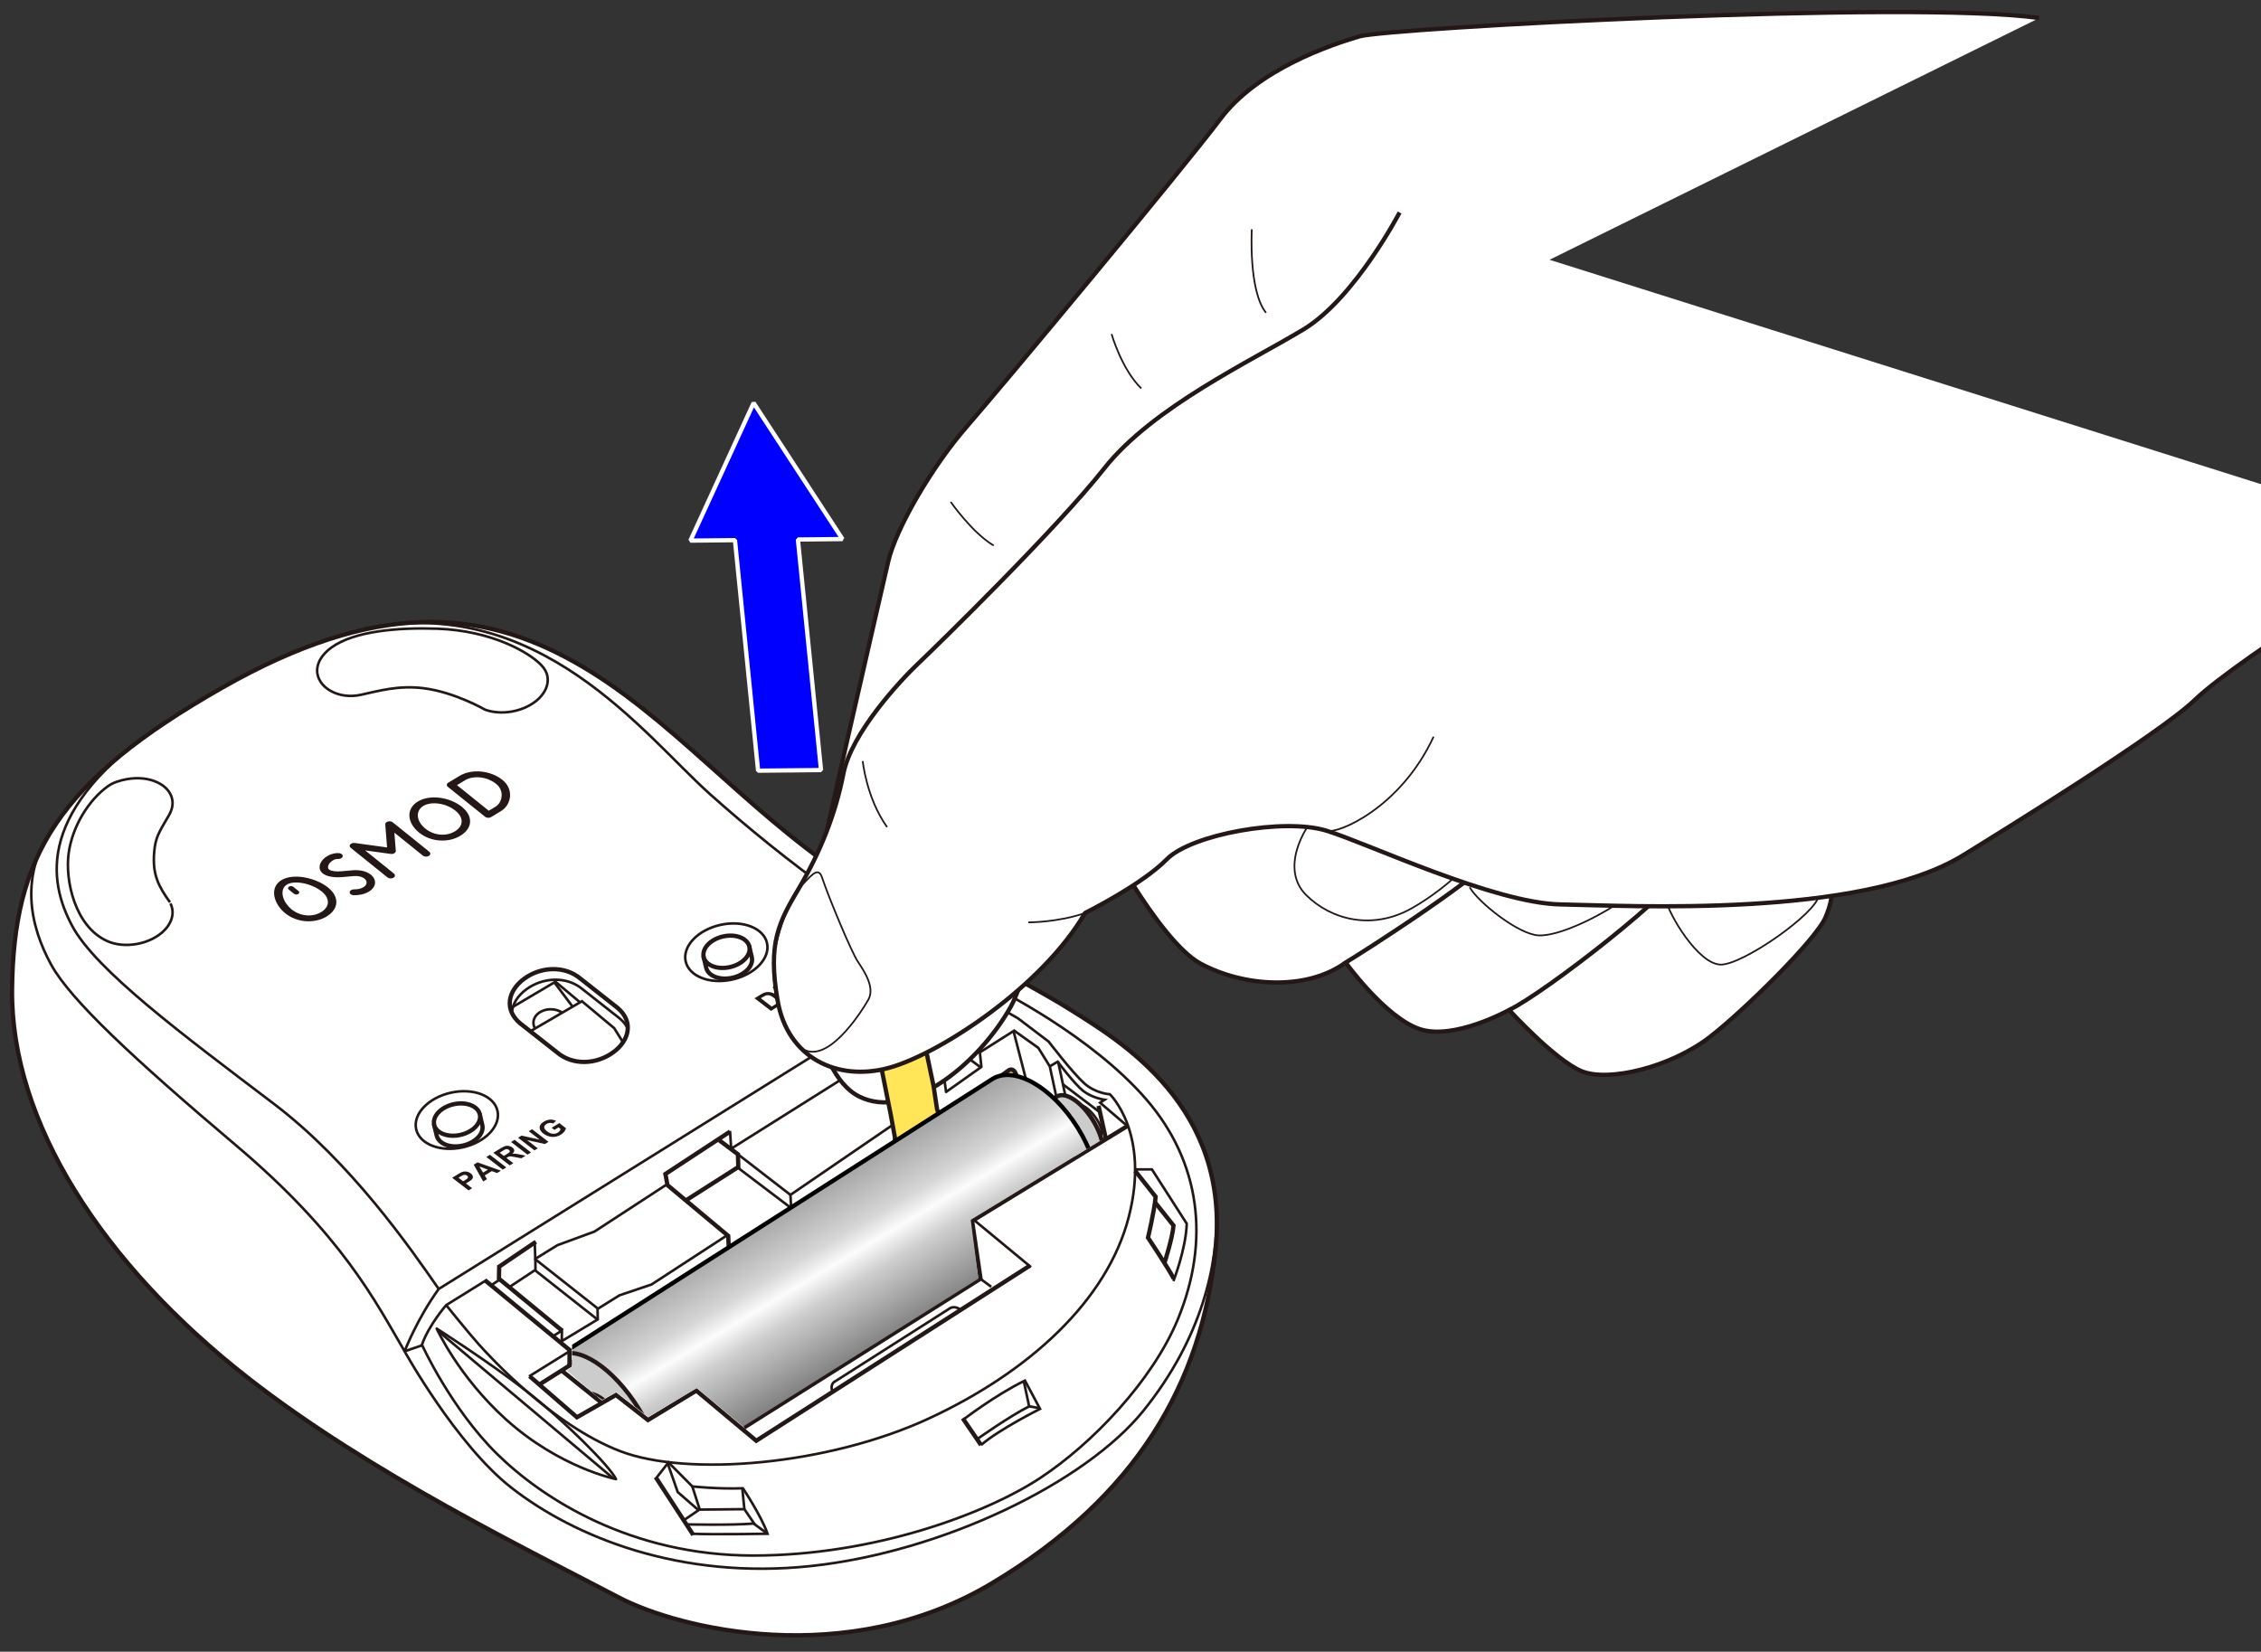<?xml version="1.0" encoding="UTF-8"?>
<svg id="_レイヤー_1" data-name="レイヤー_1" xmlns="http://www.w3.org/2000/svg" version="1.1" xmlns:xlink="http://www.w3.org/1999/xlink" viewBox="0 0 375 274">
  <rect x="0" y="0" width="375" height="274" fill="#333333" stroke="none"/>
  <!-- Generator: Adobe Illustrator 29.5.1, SVG Export Plug-In . SVG Version: 2.1.0 Build 141)  -->
  <defs>
    <clipPath id="clippath">
      <polygon points="184.612 187.956 160.996 202.362 162.272 212.118 123.247 236.646 115.588 230.263 107.488 235.054 102.216 230.91 99.775 232.273 94.027 227.355 94.876 226.804 94.908 217.367 167.572 170.892 184.612 187.956" fill="none"/>
    </clipPath>
    <linearGradient id="_名称未設定グラデーション_3" data-name="名称未設定グラデーション 3" x1="131.604" y1="198.648" x2="147.626" y2="225.543" gradientUnits="userSpaceOnUse">
      <stop offset="0" stop-color="#a1a1a1"/>
      <stop offset=".3" stop-color="#d6d6d6"/>
      <stop offset=".417" stop-color="#fcfcfc"/>
      <stop offset=".552" stop-color="#cfcfcf"/>
      <stop offset="1" stop-color="#6b6b6b"/>
    </linearGradient>
  </defs>
  <line x1="-265.148" y1="351.128" x2="-262.236" y2="350.131" fill="none" stroke="#231815" stroke-miterlimit="10" stroke-width=".425"/>
  <line x1="-265.148" y1="351.128" x2="-262.236" y2="350.131" fill="none" stroke="#231815" stroke-miterlimit="10" stroke-width=".425"/>
  <g>
    <path d="M139.742,145.066c-16.856-11.396-28.856-26.491-44.467-35.242-15.611-8.751-32.826-10.317-58.422,4.257-27.305,15.548-34.614,28.047-34.851,50.044-.237,21.997,15.036,45.613,39.108,64.434,20.259,15.839,46.939,28.775,61.496,36.425,9.953,5.231,37.778,12.091,61.904-2.337,24.126-14.428,34.766-33.264,37.082-55.199,2.521-23.873-15.729-34.708-24.007-39.912-8.278-5.204-21.051-11.117-37.844-22.47Z" fill="#fff" stroke="#231815" stroke-miterlimit="10" stroke-width=".709"/>
    <polyline points="80.406 212.355 94.458 223.944 94.458 226.523 89.453 229.68" fill="none" stroke="#231815" stroke-miterlimit="10" stroke-width=".709"/>
    <polyline points="87.836 228.294 95.69 235.109 102.158 231.413 107.471 235.571 115.493 230.69 125.426 239.006 170.854 209.927" fill="none" stroke="#231815" stroke-miterlimit="10" stroke-width=".709"/>
    <polyline points="123.416 236.808 162.627 212.118 161.228 202.544 186.96 186.811" fill="none" stroke="#231815" stroke-miterlimit="10" stroke-width=".709"/>
    <line x1="108.742" y1="245.042" x2="114.979" y2="254.628" fill="none" stroke="#231815" stroke-miterlimit="10" stroke-width=".709"/>
    <line x1="159.675" y1="235.275" x2="162.711" y2="239.72" fill="none" stroke="#231815" stroke-miterlimit="10" stroke-width=".709"/>
    <path d="M194.674,212.124c-.809-1.617-4.274-6.815-4.274-6.815,0,0,1.04-4.312,1.27-6.776l-3.408-4.313" fill="none" stroke="#231815" stroke-miterlimit="10" stroke-width=".709"/>
    <polyline points="120.895 207.483 120.778 205.018 110.705 196.601 110.359 194.753 121.079 187.721" fill="none" stroke="#231815" stroke-miterlimit="10" stroke-width=".709"/>
    <polyline points="88.876 206.003 82.793 210.122 82.754 212.124 93.203 220.725" fill="none" stroke="#231815" stroke-miterlimit="10" stroke-width=".709"/>
    <polyline points="152.775 167.567 147.69 170.806 147.932 172.318 156.56 178.873" fill="none" stroke="#231815" stroke-miterlimit="10" stroke-width=".709"/>
    <path d="M166.937,161.463c-3.561-1.004-8.132-1.251-8.132-1.251l-86.042,53.616c-3.581,4.938-5.659,10.337-5.659,10.337,0,0,8.589,15.502,17.708,22.627,10.474,8.183,28.014,15.327,49.735,12.992,21.721-2.334,45.472-13.804,55.114-25.781,9.643-11.977,12.436-24.249,12.105-33.592" fill="none" stroke="#231815" stroke-miterlimit="10" stroke-width=".425"/>
    <line x1="82.736" y1="212.372" x2="81.451" y2="213.218" fill="none" stroke="#231815" stroke-miterlimit="10" stroke-width=".425"/>
    <polyline points="110.705 196.408 98.597 204.304 92.459 206.558 88.801 208.822 88.801 210.654 84.446 213.533" fill="none" stroke="#231815" stroke-miterlimit="10" stroke-width=".425"/>
    <polyline points="88.684 206.036 88.783 208.9 99.071 217.013" fill="none" stroke="#231815" stroke-miterlimit="10" stroke-width=".425"/>
    <line x1="88.825" y1="210.796" x2="99.113" y2="218.909" fill="none" stroke="#231815" stroke-miterlimit="10" stroke-width=".425"/>
    <polyline points="121.074 187.611 121.272 190.554 139.939 178.816 144.201 174.658 147.685 172.321" fill="none" stroke="#231815" stroke-linejoin="round" stroke-width=".425"/>
    <path d="M80.637,212.385l-6.632,4.119s-2.906,3.329-4.022,6.577c0,0,4.812,10.571,12.425,18.082,7.613,7.511,22.299,16.886,42.497,16.886s38.672-7.004,47.502-12.789c8.831-5.785,18.782-16.32,22.939-26.39,5.411-13.108,3.721-26.101-5.177-36.439-9.278-10.78-25.16-18.554-25.16-18.554l-5.741-.517-6.654,4.049.547,2.693-4.44,2.903" fill="none" stroke="#231815" stroke-linejoin="round" stroke-width=".425"/>
    <line x1="167.027" y1="161.329" x2="164.896" y2="163.875" fill="none" stroke="#231815" stroke-miterlimit="10" stroke-width=".425"/>
    <path d="M159.323,163.478l9.532,5.463,5.075,3.857s3.959,5.176,5.887,6.902,4.263,1.827,4.263,1.827c0,0,6.699,6.394,3.146,20.3-3.552,13.906-16.545,25.781-33.19,33.495s-39.991,9.744-51.258,5.38c-11.266-4.364-21.619-15.733-23.345-17.661-1.726-1.928-5.428-6.528-5.428-6.528" fill="none" stroke="#231815" stroke-miterlimit="10" stroke-width=".425"/>
    <line x1="94.437" y1="224.172" x2="87.738" y2="228.334" fill="none" stroke="#231815" stroke-miterlimit="10" stroke-width=".425"/>
    <path d="M72.429,220.402s8.624,5.482,14.889,10.374c6.265,4.892,13.836,12.463,14.851,14.595,0,0-9.328-1.869-18.221-9.877-7.9-7.114-11.518-15.092-11.518-15.092Z" fill="none" stroke="#231815" stroke-linejoin="round" stroke-width=".425"/>
    <line x1="101.679" y1="245.214" x2="72.555" y2="220.714" fill="none" stroke="#231815" stroke-linejoin="round" stroke-width=".425"/>
    <path d="M159.677,235.571s5.39-4.158,10.318-6.545l2.503,4.697s-6.853,3.427-9.787,5.997" fill="none" stroke="#231815" stroke-miterlimit="10" stroke-width=".425"/>
    <path d="M161.949,238.819s5.505-3.902,8.739-5.519l-.854-4.015" fill="none" stroke="#231815" stroke-miterlimit="10" stroke-width=".425"/>
    <path d="M108.843,245.198l2.029-2.601,3.952,3.985s4.235.462,8.393.308c0,0,3.08,4.62,4.081,7.546,0,0-9.288.154-12.445,0" fill="none" stroke="#231815" stroke-miterlimit="10" stroke-width=".425"/>
    <path d="M113.841,252.879s7.452.17,11.148-.138l2.31,1.694" fill="none" stroke="#231815" stroke-miterlimit="10" stroke-width=".425"/>
    <polyline points="125.176 252.879 123.459 250.356 115.991 250.429 113.4 252.201" fill="none" stroke="#231815" stroke-miterlimit="10" stroke-width=".425"/>
    <polyline points="115.749 250.432 112.405 247.524 110.758 242.811" fill="none" stroke="#231815" stroke-miterlimit="10" stroke-width=".425"/>
    <line x1="114.825" y1="246.582" x2="116.057" y2="250.429" fill="none" stroke="#231815" stroke-miterlimit="10" stroke-width=".425"/>
    <path d="M194.611,212.525s2.065-5.214,2.219-9.526l-5.775-9.009h-2.791" fill="none" stroke="#231815" stroke-miterlimit="10" stroke-width=".425"/>
    <path d="M193.131,209.518s1.351-4.208,1.505-6.21l-3.074-3.86" fill="none" stroke="#231815" stroke-miterlimit="10" stroke-width=".709"/>
    <line x1="161.288" y1="202.174" x2="170.991" y2="210.202" fill="none" stroke="#231815" stroke-miterlimit="10" stroke-width=".425"/>
    <line x1="162.516" y1="212.076" x2="164.401" y2="213.47" fill="none" stroke="#231815" stroke-miterlimit="10" stroke-width=".425"/>
    <path d="M159.399,217.314c-1.061-.804-1.814-.305-1.814-.305l-19.296,12.283s-.642.504-.229,1.535" fill="none" stroke="#231815" stroke-miterlimit="10" stroke-width=".425"/>
    <path d="M168.139,170.927l4.076,2.908,1.9,3.062,1.88,8.782c.313,1.67,2.852,3.641,4.662,4.848" fill="none" stroke="#231815" stroke-miterlimit="10" stroke-width=".425"/>
    <path d="M175.491,176.121l1.88,8.782c.313,1.67,2.852,3.641,4.662,4.848" fill="none" stroke="#231815" stroke-miterlimit="10" stroke-width=".425"/>
    <path d="M187.155,186.95l-4.696-4.02.741-.489s-2.079-.308-3.542-1.463-4.235-4.851-4.235-4.851l-1.309.77" fill="none" stroke="#231815" stroke-miterlimit="10" stroke-width=".425"/>
    <line x1="182.2" y1="183.442" x2="183.405" y2="188.864" fill="none" stroke="#231815" stroke-miterlimit="10" stroke-width=".709"/>
    <polyline points="168.358 170.877 162.515 174.572 162.767 176.988 156.912 181.143 156.586 178.736 152.998 181.367 149.317 185.749 131.097 198.217 131.227 200.607 120.924 207.422" fill="none" stroke="#231815" stroke-linejoin="round" stroke-width=".425"/>
    <polyline points="120.498 204.984 108.055 213.085 102.749 214.877 99.107 217.141 99.141 218.872 93.171 222.482 93.203 220.725 91.665 221.698" fill="none" stroke="#231815" stroke-miterlimit="10" stroke-width=".425"/>
    <line x1="162.484" y1="174.603" x2="152.793" y2="167.451" fill="none" stroke="#231815" stroke-miterlimit="10" stroke-width=".425"/>
    <line x1="153.146" y1="170.032" x2="162.546" y2="176.989" fill="none" stroke="#231815" stroke-miterlimit="10" stroke-width=".425"/>
    <path d="M168.111,171.096l2.598,10.073c.751,2.839,2.586,8.412,7.283,10.97" fill="none" stroke="#231815" stroke-miterlimit="10" stroke-width=".425"/>
    <line x1="122.392" y1="191.485" x2="131.097" y2="198.217" fill="none" stroke="#231815" stroke-miterlimit="10" stroke-width=".425"/>
    <line x1="131.233" y1="200.422" x2="122.522" y2="193.817" fill="none" stroke="#231815" stroke-miterlimit="10" stroke-width=".425"/>
    <line x1="176.295" y1="179.878" x2="182.443" y2="184.536" fill="none" stroke="#231815" stroke-miterlimit="10" stroke-width=".425"/>
    <g>
      <ellipse cx="180.608" cy="185.947" rx="1.221" ry="3.171" transform="translate(-75.187 143.943) rotate(-36.509)" fill="none" stroke="#231815" stroke-miterlimit="10" stroke-width=".425"/>
      <ellipse cx="180.608" cy="185.947" rx=".692" ry="1.798" transform="translate(-75.187 143.943) rotate(-36.509)" fill="none" stroke="#231815" stroke-miterlimit="10" stroke-width=".425"/>
      <ellipse cx="180.608" cy="185.947" rx=".28" ry=".728" transform="translate(-75.187 143.943) rotate(-36.509)" fill="none" stroke="#231815" stroke-miterlimit="10" stroke-width=".425"/>
    </g>
    <polyline points="119.268 189.142 122.392 191.485 122.451 193.594 113.66 199.199" fill="none" stroke="#231815" stroke-miterlimit="10" stroke-width=".709"/>
    <line x1="67.104" y1="224.165" x2="70.016" y2="223.169" fill="none" stroke="#231815" stroke-miterlimit="10" stroke-width=".425"/>
    <line x1="123.459" y1="250.356" x2="123.13" y2="247.046" fill="none" stroke="#231815" stroke-miterlimit="10" stroke-width=".425"/>
    <line x1="170.688" y1="233.299" x2="172.432" y2="233.599" fill="none" stroke="#231815" stroke-miterlimit="10" stroke-width=".425"/>
    <g>
      <path d="M127.215,156.458c.551,2.502-2.027,5.206-5.755,6.037-3.729.833-7.196-.522-7.744-3.025-.548-2.504,2.029-5.206,5.755-6.038,3.728-.832,7.196.522,7.744,3.026Z" fill="none" stroke="#231815" stroke-width=".425"/>
      <path d="M124.23,156.875l.465,1.94c.31,1.405-1.135,2.922-3.23,3.389-2.093.467-4.039-.294-4.347-1.698l-.461-1.923" fill="#fff" stroke="#231815" stroke-width=".709"/>
      <path d="M124.284,157.044c.311,1.406-1.135,2.923-3.23,3.391-2.092.467-4.039-.295-4.347-1.698-.308-1.406,1.138-2.924,3.23-3.39,2.092-.466,4.04.293,4.347,1.698Z" fill="#fff" stroke="#231815" stroke-width=".709"/>
    </g>
    <g>
      <path d="M82.516,184.294c.551,2.502-2.027,5.206-5.755,6.037-3.729.833-7.196-.522-7.744-3.025-.548-2.504,2.029-5.206,5.755-6.038,3.728-.832,7.196.522,7.744,3.026Z" fill="none" stroke="#231815" stroke-width=".425"/>
      <path d="M79.532,184.711l.465,1.94c.31,1.405-1.135,2.922-3.23,3.389-2.093.467-4.039-.294-4.347-1.698l-.461-1.923" fill="#fff" stroke="#231815" stroke-width=".709"/>
      <path d="M79.585,184.879c.311,1.406-1.135,2.923-3.23,3.391-2.092.467-4.039-.295-4.347-1.698-.308-1.406,1.138-2.924,3.23-3.39,2.092-.466,4.04.293,4.347,1.698Z" fill="#fff" stroke="#231815" stroke-width=".709"/>
    </g>
    <path d="M67.104,224.165c-4.851-8.316-10.414-19.317-27.893-34.101-17.109-14.471-27.523-24.199-30.723-30.03-3.465-6.314-5.544-15.015.758-23.44" fill="none" stroke="#231815" stroke-miterlimit="10" stroke-width=".425"/>
    <path d="M72.763,213.828c-4.678-6.747-14.534-20.992-27.316-30.694-14.978-11.369-29.568-22.176-33.495-29.568-3.927-7.392-6.131-19.359,15.415-33.819" fill="none" stroke="#231815" stroke-miterlimit="10" stroke-width=".425"/>
    <path d="M158.806,160.212c-12.18-5.03-28.698-17.42-41.055-28.476-10.972-9.817-28.297-33.38-57.414-27.438" fill="none" stroke="#231815" stroke-miterlimit="10" stroke-width=".425"/>
    <path d="M54.98,107.409c-1.647,1.188-2.62,2.788-2.329,4.401.444,2.462,3.654,4.213,7.161,3.459,2.894-.622,6.235-1.623,10.431-1.099,5.198.65,10.218,3.563,10.218,3.563,1.281.459,2.848.591,4.479.297,3.694-.667,6.316-3.27,5.857-5.815-.128-.711-.497-1.328-1.009-1.867-2.003-2.112-8.24-5.751-17.293-6.054-6.453-.216-13.714.372-17.515,3.115Z" fill="none" stroke="#231815" stroke-miterlimit="10" stroke-width=".425"/>
    <g>
      <path d="M101.712,174.564h0c-2.762,2.028-6.698,2.237-9.313.022l-6.16-4.851c-2.615-2.215-2.059-5.346.703-7.375h0c2.762-2.028,6.727-2.216,9.342-.001l6.16,4.851c2.615,2.215,2.031,5.325-.731,7.354Z" fill="none" stroke="#231815" stroke-miterlimit="10" stroke-width=".709"/>
      <path d="M84.906,168.044c.055-1.418.903-2.833,2.393-3.926h0c2.762-2.028,6.727-2.216,9.342-.001l6.16,4.851c.61.516,1.045,1.081,1.32,1.67" fill="none" stroke="#231815" stroke-miterlimit="10" stroke-width=".425"/>
      <polyline points="88.121 170.983 96.514 166.094 101.866 170.56 103.332 172.91" fill="none" stroke="#231815" stroke-miterlimit="10" stroke-width=".425"/>
      <polyline points="96.201 166.277 92.125 162.86 84.887 167.133" fill="none" stroke="#231815" stroke-miterlimit="10" stroke-width=".425"/>
      <line x1="91.944" y1="162.967" x2="94.968" y2="166.995" fill="none" stroke="#231815" stroke-miterlimit="10" stroke-width=".425"/>
      <path d="M88.748,170.618c-.176-.29-.275-.614-.275-.956,0-1.233,1.284-2.233,2.868-2.233.732,0,1.401.214,1.908.565" fill="none" stroke="#231815" stroke-miterlimit="10" stroke-width=".425"/>
    </g>
    <line x1="93.137" y1="227.357" x2="99.835" y2="232.74" fill="none" stroke="#231815" stroke-miterlimit="10" stroke-width=".709"/>
    <g>
      <g>
        <path d="M125.144,165.6l1.082-.657c.244-.148.447-.248.61-.299.219-.068.45-.093.692-.076s.483.075.72.17.483.24.738.437c.224.172.386.339.488.501.124.197.18.384.166.561-.01.134-.076.274-.199.42-.092.109-.248.23-.467.363l-1.114.677-2.717-2.095ZM126.195,165.595l1.799,1.388.442-.269c.165-.1.276-.18.332-.238.074-.075.115-.153.126-.232s-.025-.178-.107-.296-.228-.258-.438-.42-.391-.274-.544-.337-.296-.096-.431-.101-.269.018-.402.068c-.1.037-.271.129-.512.275l-.266.162Z" fill="#231815"/>
        <path d="M130.82,165.897l-2.717-2.095.95-.577c.36-.219.608-.351.745-.396.209-.071.438-.087.688-.052.25.037.483.138.699.305.167.129.274.257.323.384s.054.247.019.358c-.037.111-.096.206-.179.286-.115.106-.307.24-.575.403l-.386.235,1.025.79-.592.36ZM129.155,163.796l.771.595.324-.197c.233-.142.375-.248.425-.317s.067-.141.051-.215-.064-.142-.144-.204c-.099-.076-.212-.12-.339-.132s-.246.006-.358.052c-.083.033-.231.115-.445.245l-.286.174Z" fill="#231815"/>
        <path d="M133.534,164.248l-2.717-2.095.592-.36,2.717,2.095-.592.36Z" fill="#231815"/>
      </g>
      <g>
        <path d="M77.708,197.471l-2.717-2.095.95-.577c.36-.219.608-.351.745-.396.209-.071.438-.087.688-.052.25.037.483.138.699.305.167.129.274.257.323.384s.054.247.019.358c-.037.111-.096.206-.179.286-.115.106-.307.24-.575.403l-.386.235,1.025.79-.592.36ZM76.043,195.371l.771.595.324-.197c.233-.142.375-.248.425-.317s.067-.141.051-.215-.064-.142-.144-.204c-.099-.076-.212-.12-.339-.132s-.246.006-.358.052c-.083.033-.231.115-.445.245l-.286.174Z" fill="#231815"/>
        <path d="M83.084,194.205l-.644.391-.873-.32-1.172.712.375.623-.628.382-1.575-2.789.626-.38,3.891,1.382ZM80.919,194.038l-1.412-.532.612,1.018.8-.486Z" fill="#231815"/>
        <path d="M83.38,194.025l-2.717-2.095.592-.36,2.717,2.095-.592.36Z" fill="#231815"/>
        <path d="M84.538,193.322l-2.717-2.095,1.246-.757c.313-.19.565-.309.756-.359.191-.048.391-.05.601-.006s.395.129.556.252c.204.157.308.327.311.507.004.181-.106.363-.329.546.197-.024.378-.03.545-.017.165.014.425.059.778.136l.888.191-.708.43-1.019-.196c-.363-.071-.6-.11-.712-.119-.11-.008-.208-.001-.29.021-.084.022-.193.075-.329.157l-.12.073,1.134.875-.592.36ZM83.562,191.753l.438-.266c.284-.173.45-.289.499-.349s.065-.123.051-.189-.062-.131-.144-.194c-.091-.071-.192-.111-.3-.123-.11-.011-.219.006-.33.053-.054.024-.201.11-.441.255l-.462.281.689.532Z" fill="#231815"/>
        <path d="M87.476,191.537l-2.717-2.095.592-.36,2.717,2.095-.592.36Z" fill="#231815"/>
        <path d="M88.638,190.831l-2.717-2.095.576-.35,3.014.67-1.814-1.399.55-.334,2.717,2.095-.594.361-2.953-.648,1.771,1.366-.55.334Z" fill="#231815"/>
        <path d="M91.955,187.438l-.458-.353,1.276-.775,1.082.835c-.013.161-.095.346-.245.554-.151.208-.347.385-.588.532-.307.186-.633.303-.981.35s-.689.019-1.025-.082-.635-.253-.896-.454c-.283-.218-.47-.451-.562-.698s-.073-.491.056-.732c.098-.184.287-.361.567-.531.364-.221.719-.339,1.065-.355.346-.014.673.056.981.213l-.486.436c-.175-.078-.357-.112-.549-.102-.191.009-.372.066-.543.17-.259.157-.389.341-.389.551s.149.43.448.661c.322.249.642.388.957.418.316.031.599-.03.85-.183.124-.075.226-.168.305-.279.08-.11.133-.218.158-.321l-.345-.266-.678.412Z" fill="#231815"/>
      </g>
      <g>
        <path d="M54.176,152.035c-2.053,1.24-4.936,1.02-6.853-.522-1.977-1.59-2.673-4.284-.644-5.509,2.029-1.225,5.756-.361,7.733,1.229,1.917,1.542,1.818,3.561-.236,4.801ZM47.588,146.735c-1.251.755-.854,2.804.801,4.135,1.413,1.137,3.42,1.315,4.879.434s1.492-2.291.079-3.428c-1.655-1.331-4.508-1.897-5.76-1.142Z" fill="#231815"/>
        <path d="M76.361,138.641c-2.053,1.24-4.936,1.02-6.853-.522-1.977-1.59-2.234-3.931-.206-5.156,2.029-1.225,5.317-.714,7.294.876,1.917,1.542,1.818,3.561-.236,4.801ZM70.211,133.694c-1.251.755-1.293,2.451.362,3.782,1.413,1.137,3.42,1.315,4.879.434,1.46-.881,1.492-2.291.079-3.428-1.655-1.331-4.07-1.544-5.321-.789Z" fill="#231815"/>
        <path d="M49.463,148.303c-.209.126-.522.112-.699-.031l-.878-.706c-.177-.143-.153-.361.056-.487s.522-.112.699.031l.878.706c.177.143.153.361-.056.487Z" fill="#231815"/>
        <path d="M61.179,147.911c-.663.4-1.565.617-2.513.599-.386-.007-.686-.23-.67-.499.015-.27.341-.482.728-.474.649.011,1.252-.139,1.648-.424.294-.207.447-.467.431-.732-.017-.291-.192-.546-.507-.739-.385-.237-.93-.35-1.534-.317l-1.966.173c-.455.042-2.034.137-3.028-.442-.472-.275-.734-.657-.76-1.108-.041-.682.409-1.388,1.201-1.889.631-.401,1.376-.592,2.04-.528.382.037.644.282.585.548-.06.265-.416.453-.799.415-.238-.023-.594.065-.893.281-.374.235-.763.654-.736,1.119.01.18.096.312.27.413.367.214,1.137.303,1.959.226l2.004-.176c1.016-.055,1.925.141,2.591.551.592.365.937.868.969,1.418.032.539-.266,1.06-.84,1.465-.058.042-.12.081-.183.119Z" fill="#231815"/>
        <path d="M65.26,145.602c-.294.178-.736.158-.987-.044l-6.113-4.918c-.194-.156-.222-.383-.069-.564.155-.18.453-.275.747-.235l5.361.739-.301-3.817c-.018-.209.163-.403.439-.483.278-.081.597-.029.792.128l6.076,4.888c.251.202.216.509-.078.687s-.736.158-.987-.044l-4.731-3.806.237,3.014c.012.151-.078.299-.244.399h0c-.165.1-.387.142-.6.113l-4.239-.585,4.775,3.841c.251.202.216.509-.078.687Z" fill="#231815"/>
        <path d="M83.111,134.54l-1.664,1.005c-.294.178-.736.158-.987-.044l-6.188-4.978c-.251-.202-.216-.509.078-.687l1.864-1.125c2.015-1.217,5.148-.92,7.132.676,1.916,1.541,1.472,4.121-.236,5.152ZM81.071,134.493l1.131-.683c1.077-.65,1.542-2.602.079-3.779-1.475-1.187-3.741-1.445-5.159-.589l-1.331.804,5.279,4.247Z" fill="#231815"/>
      </g>
    </g>
    <g>
      <g>
        <path d="M181.918,136.409s10.124,19.614,17.208,23.447c7.084,3.833,17.551,4.564,24.056-.185,0,0,6.54,9.079,12.239,11.029,5.7,1.951,14.875-3.158,14.875-3.158,0,0,7.564,8.291,12,10.147,4.436,1.856,14.771-.613,21.336-5.698,5.611-4.345,17.604-16.147,19.151-19.844,1.547-3.697,1.545-6.391-1.2-9.798-2.744-3.407-16-2.873-16-2.873l-76.647-25.905-27.019,22.837Z" fill="#fff" stroke="#231815" stroke-miterlimit="1" stroke-width=".709"/>
        <path d="M223.182,159.671c2.073-1.218,23.949-15.086,27.212-19.976" fill="none" stroke="#231815" stroke-miterlimit="1" stroke-width=".709"/>
        <path d="M250.296,167.542c5.744-2.722,28.139-20.046,29.95-24.651" fill="none" stroke="#231815" stroke-miterlimit="1" stroke-width=".709"/>
        <path d="M237.809,128.868c-3.949-1.388-15.841,2.819-18.878,5.719-3.038,2.899-6.483,9.732-2.296,13.895,4.187,4.163,11.037,5.857,17.525,2.186,6.488-3.671,13.439-10.471,12.935-13.939-.503-3.469-6.838-7-9.286-7.861Z" fill="none" stroke="#231815" stroke-miterlimit="1" stroke-width=".283"/>
        <path d="M243.76,147.192c1.379,2.467,8.127,7.859,11.45,7.984,5.132.193,18.233-7.292,20.071-11.996" fill="none" stroke="#231815" stroke-miterlimit="1" stroke-width=".283"/>
        <path d="M276.216,149.045c.592,2.789,5.444,10.814,9.092,10.972,3.648.158,16.122-8.631,16.335-11.474.212-2.843-4.905-6.809-4.905-6.809" fill="none" stroke="#231815" stroke-miterlimit="1" stroke-width=".283"/>
      </g>
      <g>
        <path d="M338.221,2.992c-21.045-3.004-107.981,1.643-112.736,3.041-4.755,1.398-16.876,5.449-23.056,13.679-6.181,8.23-36.337,44.48-42.089,51.065-5.753,6.585-11.789,16.96-13.036,22.433-1.248,5.473-12.939,55.835-13.436,60.449-.497,4.614.555,24.211,8.64,28.246,8.085,4.035,19.677-5.189,25.13-14.896,4.01-7.14,14.41-50.007,15.302-52.761.892-2.754,38.94-53.816,38.94-53.816" fill="#fff" stroke="#231815" stroke-miterlimit="1" stroke-width=".709"/>
        <path d="M157.679,83.26s3.58,5.147,7.134,7.242" fill="none" stroke="#231815" stroke-miterlimit="1" stroke-width=".283"/>
        <path d="M184.36,55.417s1.665,5.836,4.926,9.018" fill="none" stroke="#231815" stroke-miterlimit="1" stroke-width=".283"/>
        <path d="M207.616,38.042s-.572,10.261,2.367,13.843" fill="none" stroke="#231815" stroke-miterlimit="1" stroke-width=".283"/>
      </g>
    </g>
    <path d="M94.458,226.313l52.677-35.154s1.464-.531,1.283-2.521l-.682-3.724-1.715-8.575s-.586-1.836,1.282-3.01l4.615-3.158s.873-.511,1.076,1.212l1.842,8.777.574,3.81s.535,2.245,2.22.681l9.488-6.967s.962-.963,1.512.825l1.948,6.6c.688,2.131,2.337,5.294,5.844,7.7" fill="#ffe557" stroke="#231815" stroke-linecap="round" stroke-linejoin="round" stroke-width=".709"/>
    <g>
      <path d="M232.133,35.25s-7.429,14.233-15.928,19.387c-8.499,5.154-25.027,12.895-33.036,23.043-8.009,10.148-27.896,29.562-30.862,32.373-2.966,2.811-11.115,11.532-12.431,18.324-1.316,6.791-3.932,13.17-7.332,18.905-3.4,5.735-5.226,9.155-3.569,18.716,1.657,9.561,9.959,13.43,18.38,11.165,8.421-2.265,25.509-13.482,32.596-25.701,0,0,9.443-4.706,13.535-8.888,4.092-4.182,19.487-6.95,26.544-4.761,7.057,2.19,27.829,12.04,38.831,12.223,11.002.183,49.638,2.377,66.726-8.156,5.313-3.275,32.521-20.063,38.428-25.77,7.328-7.082,39.368-26.839,39.368-26.839" fill="#fff" stroke="#231815" stroke-miterlimit="1" stroke-width=".709"/>
      <g>
        <path d="M136.337,145.56c1.023,3.106,4.856,12.354,5.963,14.001s2.853,4.312,1.699,6.316c-1.154,2.004-7.089,11.431-11.379,7.766-4.29-3.665-4.609-12.546-4.219-15.332.39-2.787,2.491-9.516,4.143-11.029s3.09-3.858,3.793-1.722Z" fill="none" stroke="#231815" stroke-miterlimit="1" stroke-width=".283"/>
        <path d="M143.09,126.261s.603,6.153,4.043,10.948" fill="none" stroke="#231815" stroke-miterlimit="1" stroke-width=".283"/>
        <path d="M170.559,153.012s4.908.014,9.392-1.55" fill="none" stroke="#231815" stroke-miterlimit="1" stroke-width=".283"/>
        <path d="M220.03,137.813c1.758.597,12.24-3.72,17.739-15.603" fill="none" stroke="#231815" stroke-miterlimit="1" stroke-width=".283"/>
      </g>
    </g>
    <polygon points="121.899 89.605 114.509 89.681 124.992 66.842 139.727 89.424 132.337 89.499 136.171 127.744 125.734 127.849 121.899 89.605" fill="blue" stroke="#fff" stroke-miterlimit="1" stroke-width=".709"/>
    <g clip-path="url(#clippath)">
      <g>
        <path d="M179.746,194.34l2.384-1.49c1.396-.866.995-4.027-.892-7.051-1.887-3.024-4.545-4.771-5.939-3.9l-2.284,1.239" fill="#ccc" stroke="#231815" stroke-width=".709"/>
        <g>
          <path d="M108.251,248.999l71.531-45.67c3.619-2.251,3.148-9.527-1.043-16.248-4.198-6.722-10.524-10.341-14.14-8.089l-71.533,45.666" fill="url(#_名称未設定グラデーション_3)" stroke="#000" stroke-width=".709"/>
          <path d="M94.684,240.621c-4.197-6.725-5.08-13.737-1.98-15.668,3.095-1.931,9.006,1.949,13.201,8.677,4.191,6.719,5.078,13.727,1.983,15.664-3.101,1.927-9.009-1.952-13.203-8.672Z" fill="#ccc" stroke="#231815" stroke-width=".709"/>
          <path d="M97.59,239.157c-2.119-3.394-2.569-6.938-1.004-7.915,1.57-.972,4.556.991,6.67,4.382,2.117,3.394,2.564,6.936,1.004,7.915-1.566.973-4.553-.989-6.67-4.382Z" fill="#b4b4b5" stroke="#231815" stroke-width=".425"/>
        </g>
      </g>
    </g>
    <path d="M28.196,149.685c-1.882-2.627-2.933-4.553-2.627-8.274.212-2.577.788-3.283,2.445-6.16.479-.831.717-1.71.557-2.596-.459-2.545-3.826-4.067-7.52-3.4-1.176.212-2.288.555-3.138,1.162-3.2,2.284-5.915,6.661-6.527,11.126s1.007,12.126,6.378,14.565c1.355.615,3.114.818,4.951.486,3.694-.667,6.316-3.27,5.857-5.815-.057-.318-.16-.62-.303-.904" fill="none" stroke="#231815" stroke-miterlimit="10" stroke-width=".425"/>
  </g>
</svg>